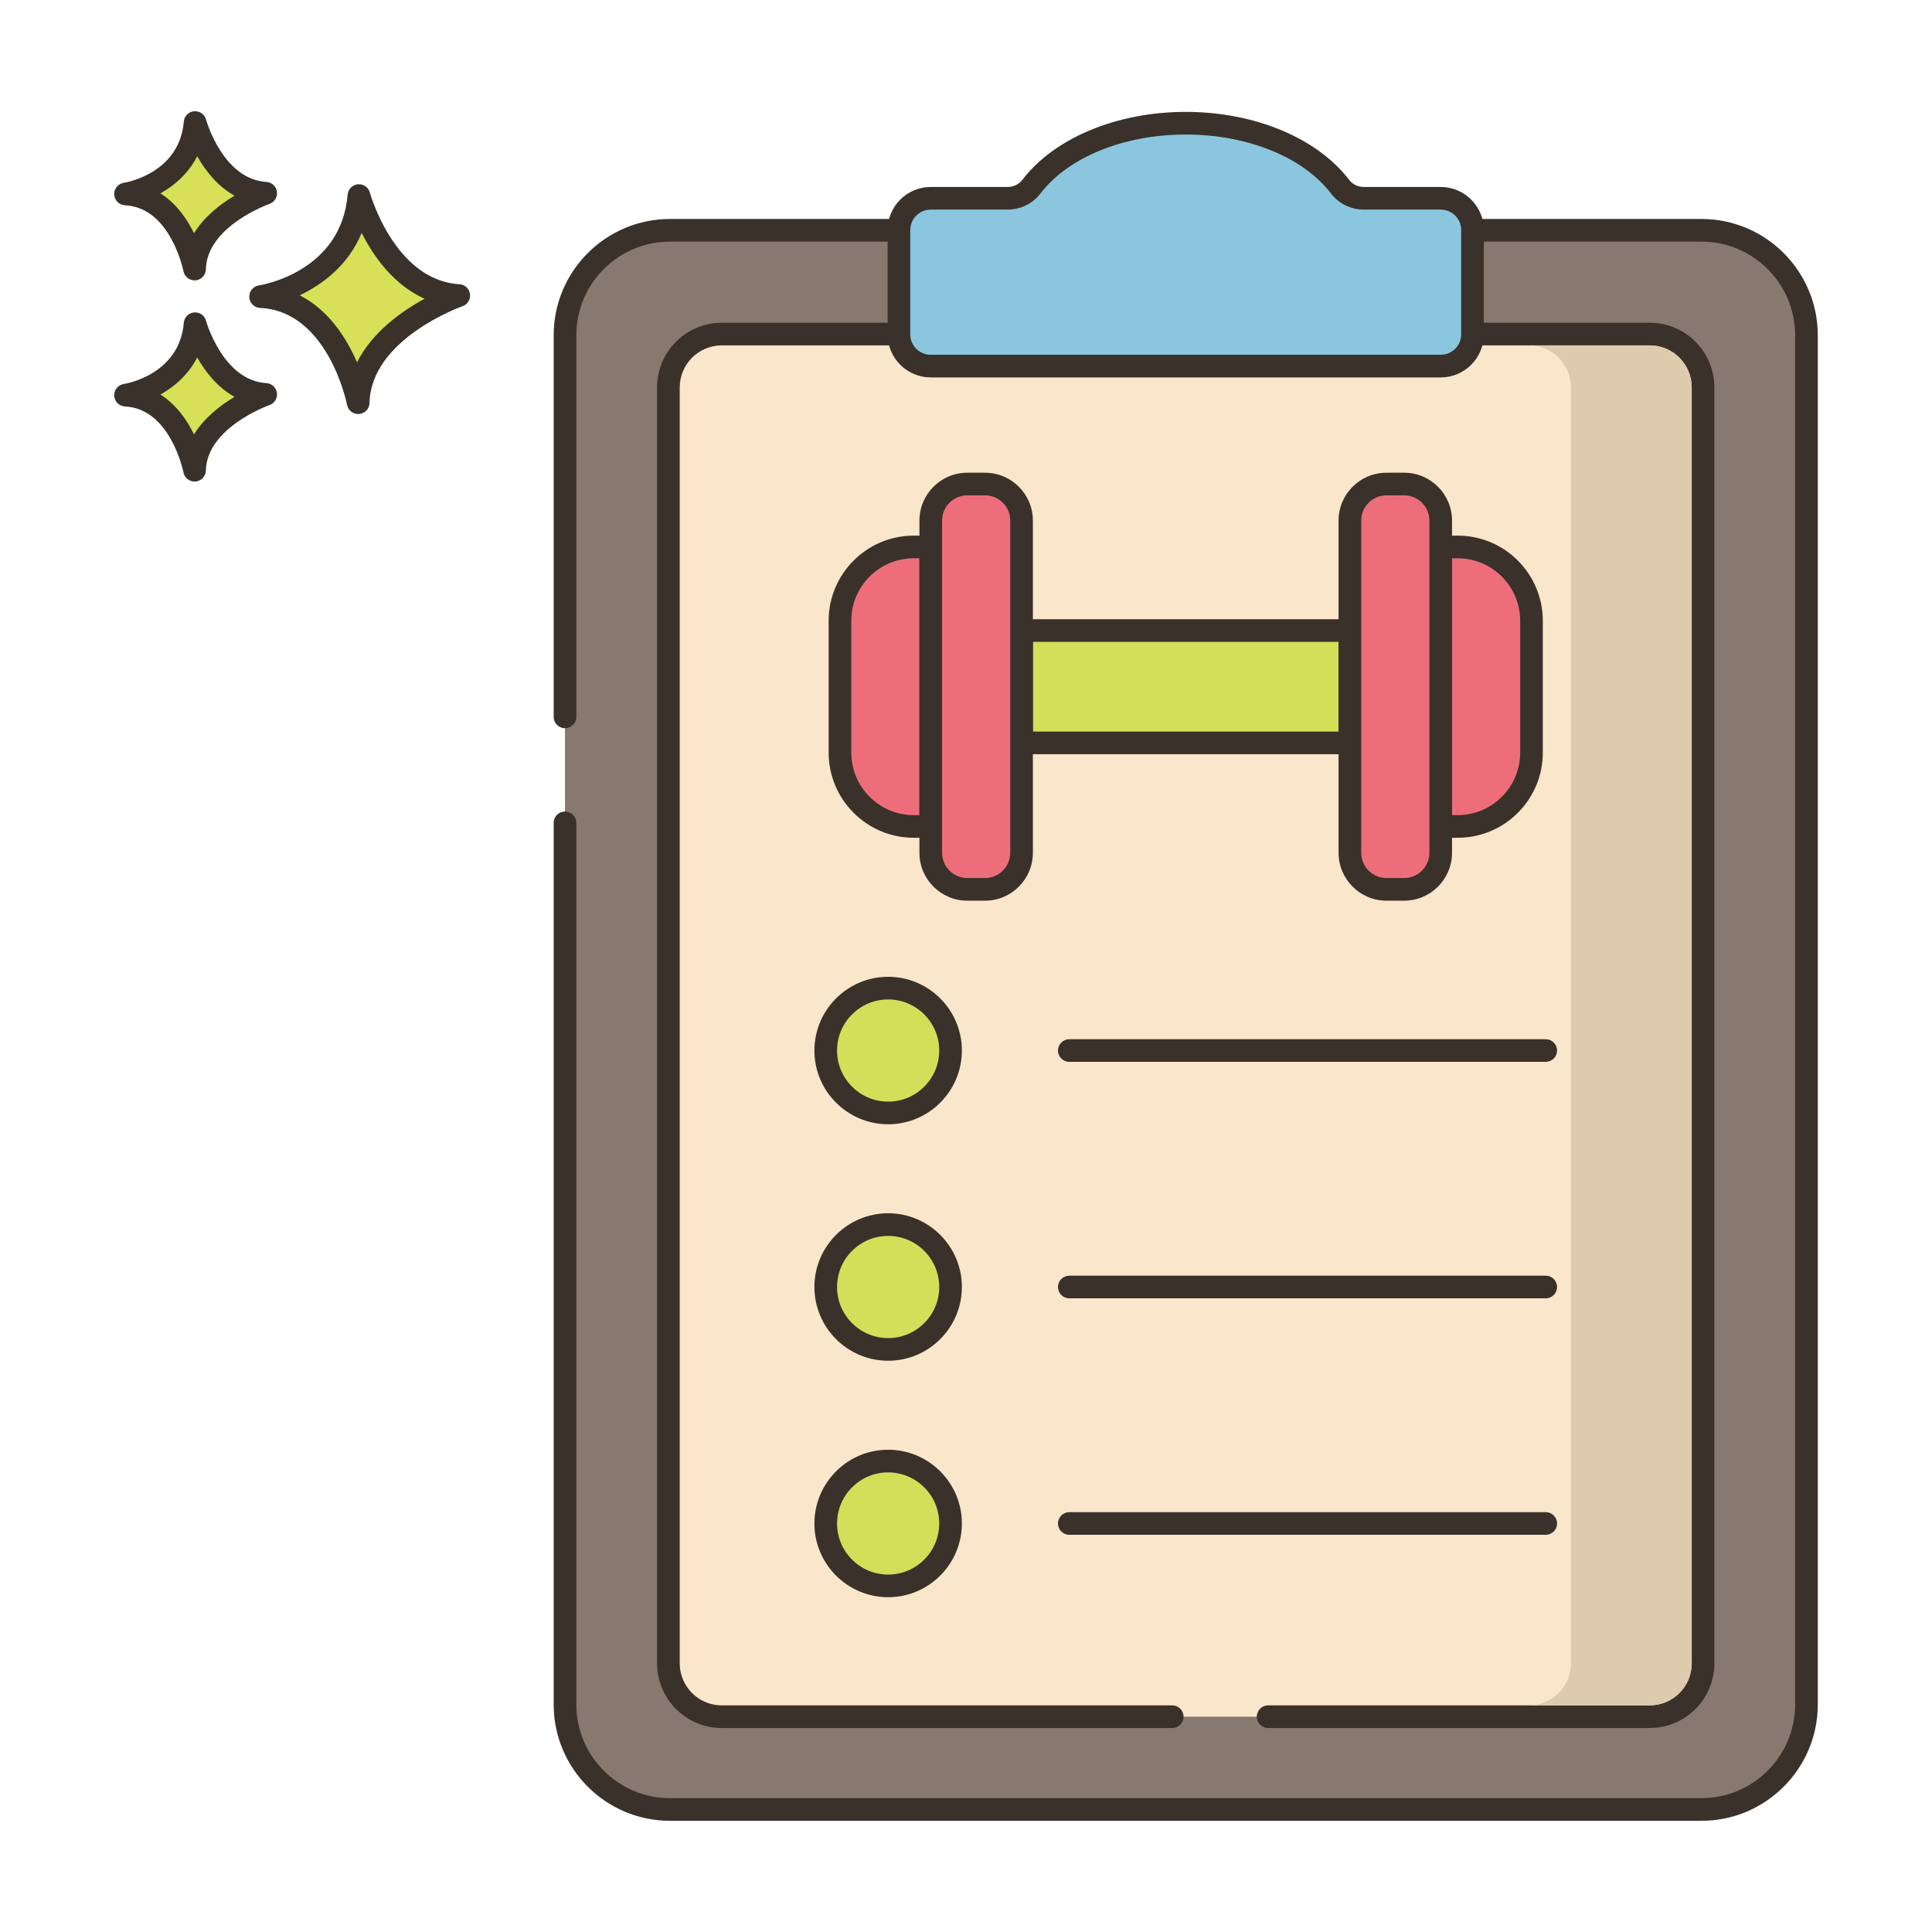 <?xml version="1.0" encoding="utf-8"?>
<!-- Generator: Adobe Illustrator 24.0.0, SVG Export Plug-In . SVG Version: 6.00 Build 0)  -->
<svg version="1.1" id="Layer_1" xmlns="http://www.w3.org/2000/svg" xmlns:xlink="http://www.w3.org/1999/xlink" x="0px" y="0px"
	 viewBox="0 0 256 256" enable-background="new 0 0 256 256" xml:space="preserve">
<g>
	<path fill="#D7E057" d="M47.562,25.913c0,0,3.41,12.659,13.229,13.246c0,0-13.107,4.525-13.328,14.202
		c0,0-2.58-13.572-12.932-14.059C34.531,39.302,46.588,37.476,47.562,25.913z"/>
	<path fill="#3A312A" d="M47.461,54.86c-0.713,0-1.335-0.506-1.473-1.217c-0.023-0.124-2.495-12.417-11.528-12.842
		c-0.771-0.037-1.388-0.651-1.428-1.421c-0.04-0.771,0.511-1.445,1.273-1.561c0.441-0.069,10.901-1.817,11.761-12.033
		c0.062-0.725,0.635-1.301,1.359-1.367c0.735-0.065,1.392,0.399,1.584,1.101c0.031,0.116,3.261,11.626,11.871,12.141
		c0.714,0.043,1.298,0.584,1.396,1.292c0.098,0.708-0.319,1.388-0.994,1.623c-0.121,0.042-12.126,4.31-12.32,12.819
		c-0.018,0.767-0.61,1.395-1.375,1.459C47.545,54.859,47.503,54.86,47.461,54.86z M39.716,39.131
		c3.881,1.97,6.233,5.748,7.591,8.878c2.027-4.022,5.945-6.788,8.955-8.428c-4.138-1.843-6.788-5.653-8.34-8.724
		C46.129,35.217,42.648,37.727,39.716,39.131z"/>
	<path fill="#D7E057" d="M25.852,42.893c0,0,2.412,8.954,9.357,9.37c0,0-9.271,3.201-9.427,10.045c0,0-1.825-9.6-9.147-9.944
		C16.635,52.364,25.163,51.072,25.852,42.893z"/>
	<path fill="#3A312A" d="M25.781,63.808c-0.714,0-1.337-0.507-1.473-1.22c-0.016-0.082-1.705-8.442-7.744-8.726
		c-0.771-0.037-1.388-0.651-1.428-1.421c-0.04-0.771,0.511-1.445,1.274-1.561c0.296-0.047,7.368-1.243,7.947-8.114
		c0.061-0.726,0.636-1.303,1.361-1.368c0.719-0.059,1.392,0.399,1.581,1.102l0,0c0.022,0.079,2.228,7.919,7.999,8.265
		c0.714,0.043,1.299,0.584,1.396,1.293c0.097,0.709-0.32,1.388-0.997,1.622c-0.081,0.028-8.287,2.953-8.416,8.662
		c-0.018,0.767-0.611,1.397-1.376,1.461C25.864,63.807,25.822,63.808,25.781,63.808z M21.259,52.28
		c2.108,1.333,3.525,3.395,4.45,5.281c1.377-2.232,3.517-3.872,5.368-4.973c-2.289-1.27-3.887-3.351-4.944-5.225
		C24.959,49.65,23.116,51.239,21.259,52.28z"/>
	<path fill="#D7E057" d="M25.852,16.236c0,0,2.412,8.954,9.357,9.37c0,0-9.271,3.201-9.427,10.045c0,0-1.825-9.6-9.147-9.944
		C16.635,25.706,25.163,24.415,25.852,16.236z"/>
	<path fill="#3A312A" d="M25.781,37.15c-0.714,0-1.337-0.507-1.473-1.22c-0.016-0.082-1.705-8.442-7.744-8.726
		c-0.771-0.037-1.388-0.651-1.428-1.421c-0.04-0.771,0.511-1.445,1.274-1.561c0.296-0.047,7.368-1.244,7.947-8.114
		c0.061-0.726,0.636-1.303,1.361-1.368c0.721-0.062,1.392,0.4,1.582,1.103c0.038,0.137,2.25,7.919,7.998,8.263
		c0.714,0.043,1.299,0.584,1.396,1.294c0.097,0.709-0.32,1.388-0.997,1.622c-0.081,0.028-8.287,2.953-8.416,8.662
		c-0.018,0.767-0.611,1.397-1.376,1.461C25.864,37.149,25.822,37.15,25.781,37.15z M21.259,25.623
		c2.108,1.333,3.525,3.395,4.45,5.28c1.377-2.233,3.517-3.872,5.368-4.973c-2.289-1.27-3.887-3.351-4.944-5.225
		C24.959,22.993,23.116,24.582,21.259,25.623z"/>
	<path fill="#87796F" d="M74.865,109.032v116.824c0,7.681,6.227,13.908,13.908,13.908h136.684c7.681,0,13.908-6.227,13.908-13.908
		V44.423c0-7.681-6.227-13.908-13.908-13.908H88.773c-7.681,0-13.908,6.227-13.908,13.908v50.569V109.032z"/>
	<path fill="#3A312A" d="M225.457,241.265H88.773c-8.496,0-15.408-6.912-15.408-15.408V109.032c0-0.829,0.672-1.5,1.5-1.5
		c0.828,0,1.5,0.671,1.5,1.5v116.824c0,6.842,5.566,12.408,12.408,12.408h136.684c6.842,0,12.408-5.566,12.408-12.408V44.423
		c0-6.842-5.566-12.408-12.408-12.408H88.773c-6.842,0-12.408,5.566-12.408,12.408v50.569c0,0.829-0.672,1.5-1.5,1.5
		c-0.828,0-1.5-0.671-1.5-1.5V44.423c0-8.496,6.912-15.408,15.408-15.408h136.684c8.496,0,15.408,6.912,15.408,15.408v181.434
		C240.865,234.353,233.953,241.265,225.457,241.265z"/>
	<path fill="#FAE6CA" d="M168.032,227.47h50.564c3.904,0,7.068-3.164,7.068-7.068V51.332c0-3.903-3.164-7.068-7.068-7.068H95.635
		c-3.903,0-7.068,3.164-7.068,7.068v169.07c0,3.903,3.164,7.068,7.068,7.068h59.694H168.032z"/>
	<path fill="#3A312A" d="M218.596,228.97h-50.564c-0.828,0-1.5-0.671-1.5-1.5c0-0.829,0.672-1.5,1.5-1.5h50.564
		c3.07,0,5.568-2.498,5.568-5.568V51.333c0-3.07-2.498-5.568-5.568-5.568H95.635c-3.07,0-5.568,2.498-5.568,5.568v169.07
		c0,3.07,2.498,5.568,5.568,5.568h59.693c0.828,0,1.5,0.671,1.5,1.5c0,0.829-0.672,1.5-1.5,1.5H95.635
		c-4.725,0-8.568-3.844-8.568-8.568V51.333c0-4.724,3.844-8.568,8.568-8.568h122.961c4.725,0,8.568,3.844,8.568,8.568v169.07
		C227.164,225.127,223.32,228.97,218.596,228.97z"/>
	<path fill="#3A312A" d="M204.817,140.701h-63.128c-0.828,0-1.5-0.671-1.5-1.5c0-0.829,0.672-1.5,1.5-1.5h63.128
		c0.828,0,1.5,0.671,1.5,1.5C206.317,140.03,205.645,140.701,204.817,140.701z"/>
	
		<ellipse transform="matrix(0.156 -0.988 0.988 0.156 -38.212 233.663)" fill="#D5DE58" cx="117.682" cy="139.201" rx="8.27" ry="8.27"/>
	<path fill="#3A312A" d="M117.683,148.971c-5.387,0-9.77-4.383-9.77-9.77c0-5.387,4.383-9.77,9.77-9.77
		c5.387,0,9.77,4.383,9.77,9.77C127.452,144.588,123.069,148.971,117.683,148.971z M117.683,132.432c-3.732,0-6.77,3.037-6.77,6.77
		c0,3.733,3.037,6.77,6.77,6.77s6.77-3.037,6.77-6.77C124.452,135.468,121.415,132.432,117.683,132.432z"/>
	<path fill="#3A312A" d="M204.817,172.035h-63.128c-0.828,0-1.5-0.671-1.5-1.5s0.672-1.5,1.5-1.5h63.128c0.828,0,1.5,0.671,1.5,1.5
		S205.645,172.035,204.817,172.035z"/>
	<circle fill="#D5DE58" cx="117.682" cy="170.535" r="8.27"/>
	<path fill="#3A312A" d="M117.683,180.305c-5.387,0-9.77-4.383-9.77-9.77c0-5.387,4.383-9.77,9.77-9.77
		c5.387,0,9.77,4.383,9.77,9.77C127.452,175.922,123.069,180.305,117.683,180.305z M117.683,163.765c-3.732,0-6.77,3.037-6.77,6.77
		c0,3.733,3.037,6.77,6.77,6.77s6.77-3.037,6.77-6.77C124.452,166.802,121.415,163.765,117.683,163.765z"/>
	<path fill="#3A312A" d="M204.817,203.369h-63.128c-0.828,0-1.5-0.671-1.5-1.5c0-0.829,0.672-1.5,1.5-1.5h63.128
		c0.828,0,1.5,0.671,1.5,1.5C206.317,202.697,205.645,203.369,204.817,203.369z"/>
	<circle fill="#D5DE58" cx="117.682" cy="201.869" r="8.27"/>
	<path fill="#3A312A" d="M117.683,211.638c-5.387,0-9.77-4.383-9.77-9.77c0-5.387,4.383-9.77,9.77-9.77
		c5.387,0,9.77,4.383,9.77,9.77C127.452,207.255,123.069,211.638,117.683,211.638z M117.683,195.099c-3.732,0-6.77,3.037-6.77,6.77
		c0,3.733,3.037,6.77,6.77,6.77s6.77-3.037,6.77-6.77C124.452,198.136,121.415,195.099,117.683,195.099z"/>
	<rect x="135.365" y="83.547" fill="#D5DE58" width="43.503" height="14.89"/>
	<path fill="#3A312A" d="M178.868,99.938h-43.503c-0.828,0-1.5-0.671-1.5-1.5v-14.89c0-0.829,0.672-1.5,1.5-1.5h43.503
		c0.828,0,1.5,0.671,1.5,1.5v14.89C180.368,99.266,179.696,99.938,178.868,99.938z M136.865,96.938h40.503v-11.89h-40.503V96.938z"
		/>
	<path fill="#ED6E7A" d="M121.077,72.474c-5.4,0-9.778,4.378-9.778,9.778V99.73c0,5.4,4.378,9.778,9.778,9.778h2.254V72.474H121.077
		z"/>
	<path fill="#3A312A" d="M123.331,111.008h-2.254c-6.219,0-11.277-5.059-11.277-11.278V82.252c0-6.219,5.059-11.278,11.277-11.278
		h2.254c0.828,0,1.5,0.671,1.5,1.5v37.034C124.831,110.336,124.159,111.008,123.331,111.008z M121.077,73.974
		c-4.564,0-8.277,3.713-8.277,8.278V99.73c0,4.564,3.713,8.278,8.277,8.278h0.754V73.974H121.077z"/>
	<path fill="#ED6E7A" d="M193.153,72.474H190.9v37.034h2.254c5.4,0,9.778-4.378,9.778-9.778V82.252
		C202.931,76.851,198.553,72.474,193.153,72.474z"/>
	<path fill="#3A312A" d="M193.153,111.008h-2.254c-0.828,0-1.5-0.671-1.5-1.5V72.474c0-0.829,0.672-1.5,1.5-1.5h2.254
		c6.219,0,11.277,5.059,11.277,11.278V99.73C204.431,105.949,199.372,111.008,193.153,111.008z M192.399,108.008h0.754
		c4.564,0,8.277-3.713,8.277-8.278V82.252c0-4.565-3.713-8.278-8.277-8.278h-0.754V108.008z"/>
	<path fill="#ED6E7A" d="M130.521,64.137h-2.35c-2.674,0-4.841,2.167-4.841,4.841v44.026c0,2.673,2.167,4.841,4.841,4.841h2.35
		c2.673,0,4.841-2.167,4.841-4.841V68.978C135.362,66.304,133.195,64.137,130.521,64.137z"/>
	<path fill="#3A312A" d="M130.521,119.344h-2.35c-3.496,0-6.341-2.844-6.341-6.341V68.978c0-3.497,2.845-6.341,6.341-6.341h2.35
		c3.496,0,6.341,2.844,6.341,6.341v44.025C136.862,116.5,134.018,119.344,130.521,119.344z M128.172,65.637
		c-1.842,0-3.341,1.498-3.341,3.341v44.025c0,1.842,1.499,3.341,3.341,3.341h2.35c1.842,0,3.341-1.498,3.341-3.341V68.978
		c0-1.842-1.499-3.341-3.341-3.341H128.172z"/>
	<path fill="#ED6E7A" d="M186.059,64.137h-2.35c-2.673,0-4.841,2.167-4.841,4.841v44.026c0,2.673,2.167,4.841,4.841,4.841h2.35
		c2.673,0,4.841-2.167,4.841-4.841V68.978C190.9,66.304,188.732,64.137,186.059,64.137z"/>
	<path fill="#3A312A" d="M186.059,119.344h-2.35c-3.496,0-6.341-2.844-6.341-6.341V68.978c0-3.497,2.845-6.341,6.341-6.341h2.35
		c3.496,0,6.341,2.844,6.341,6.341v44.025C192.399,116.5,189.555,119.344,186.059,119.344z M183.709,65.637
		c-1.842,0-3.341,1.498-3.341,3.341v44.025c0,1.842,1.499,3.341,3.341,3.341h2.35c1.842,0,3.341-1.498,3.341-3.341V68.978
		c0-1.842-1.499-3.341-3.341-3.341H183.709z"/>
	<path fill="#8AC6DD" d="M180.726,26.275c-1.226,0-2.402-0.545-3.145-1.52c-3.814-5.004-11.544-8.428-20.465-8.428
		s-16.652,3.424-20.465,8.428c-0.743,0.975-1.919,1.52-3.145,1.52h-10.179c-2.325,0-4.21,1.885-4.21,4.21v13.813
		c0,2.325,1.885,4.21,4.21,4.21h67.579c2.325,0,4.21-1.885,4.21-4.21V30.485c0-2.325-1.885-4.21-4.21-4.21H180.726z"/>
	<path fill="#3A312A" d="M190.905,50.009h-67.58c-3.148,0-5.71-2.562-5.71-5.71V30.485c0-3.149,2.562-5.711,5.71-5.711h10.18
		c0.778,0,1.508-0.347,1.951-0.929c4.241-5.563,12.54-9.019,21.659-9.019c9.119,0,17.418,3.456,21.659,9.019
		c0.443,0.582,1.173,0.929,1.951,0.929h10.18c3.148,0,5.71,2.562,5.71,5.711v13.813C196.615,47.447,194.054,50.009,190.905,50.009z
		 M123.325,27.775c-1.494,0-2.71,1.216-2.71,2.711v13.813c0,1.494,1.216,2.71,2.71,2.71h67.58c1.494,0,2.71-1.216,2.71-2.71V30.485
		c0-1.495-1.216-2.711-2.71-2.711h-10.18c-1.709,0-3.33-0.789-4.338-2.111c-3.685-4.834-11.07-7.837-19.272-7.837
		c-8.202,0-15.588,3.003-19.272,7.837c-1.008,1.322-2.629,2.111-4.338,2.111H123.325z"/>
	<path fill="#DECAAD" d="M218.6,45.766h-16c3.07,0,5.56,2.5,5.56,5.57v169.07c0,3.07-2.49,5.56-5.56,5.56h16
		c3.07,0,5.56-2.49,5.56-5.56V51.336C224.16,48.266,221.67,45.766,218.6,45.766z"/>
</g>
</svg>
